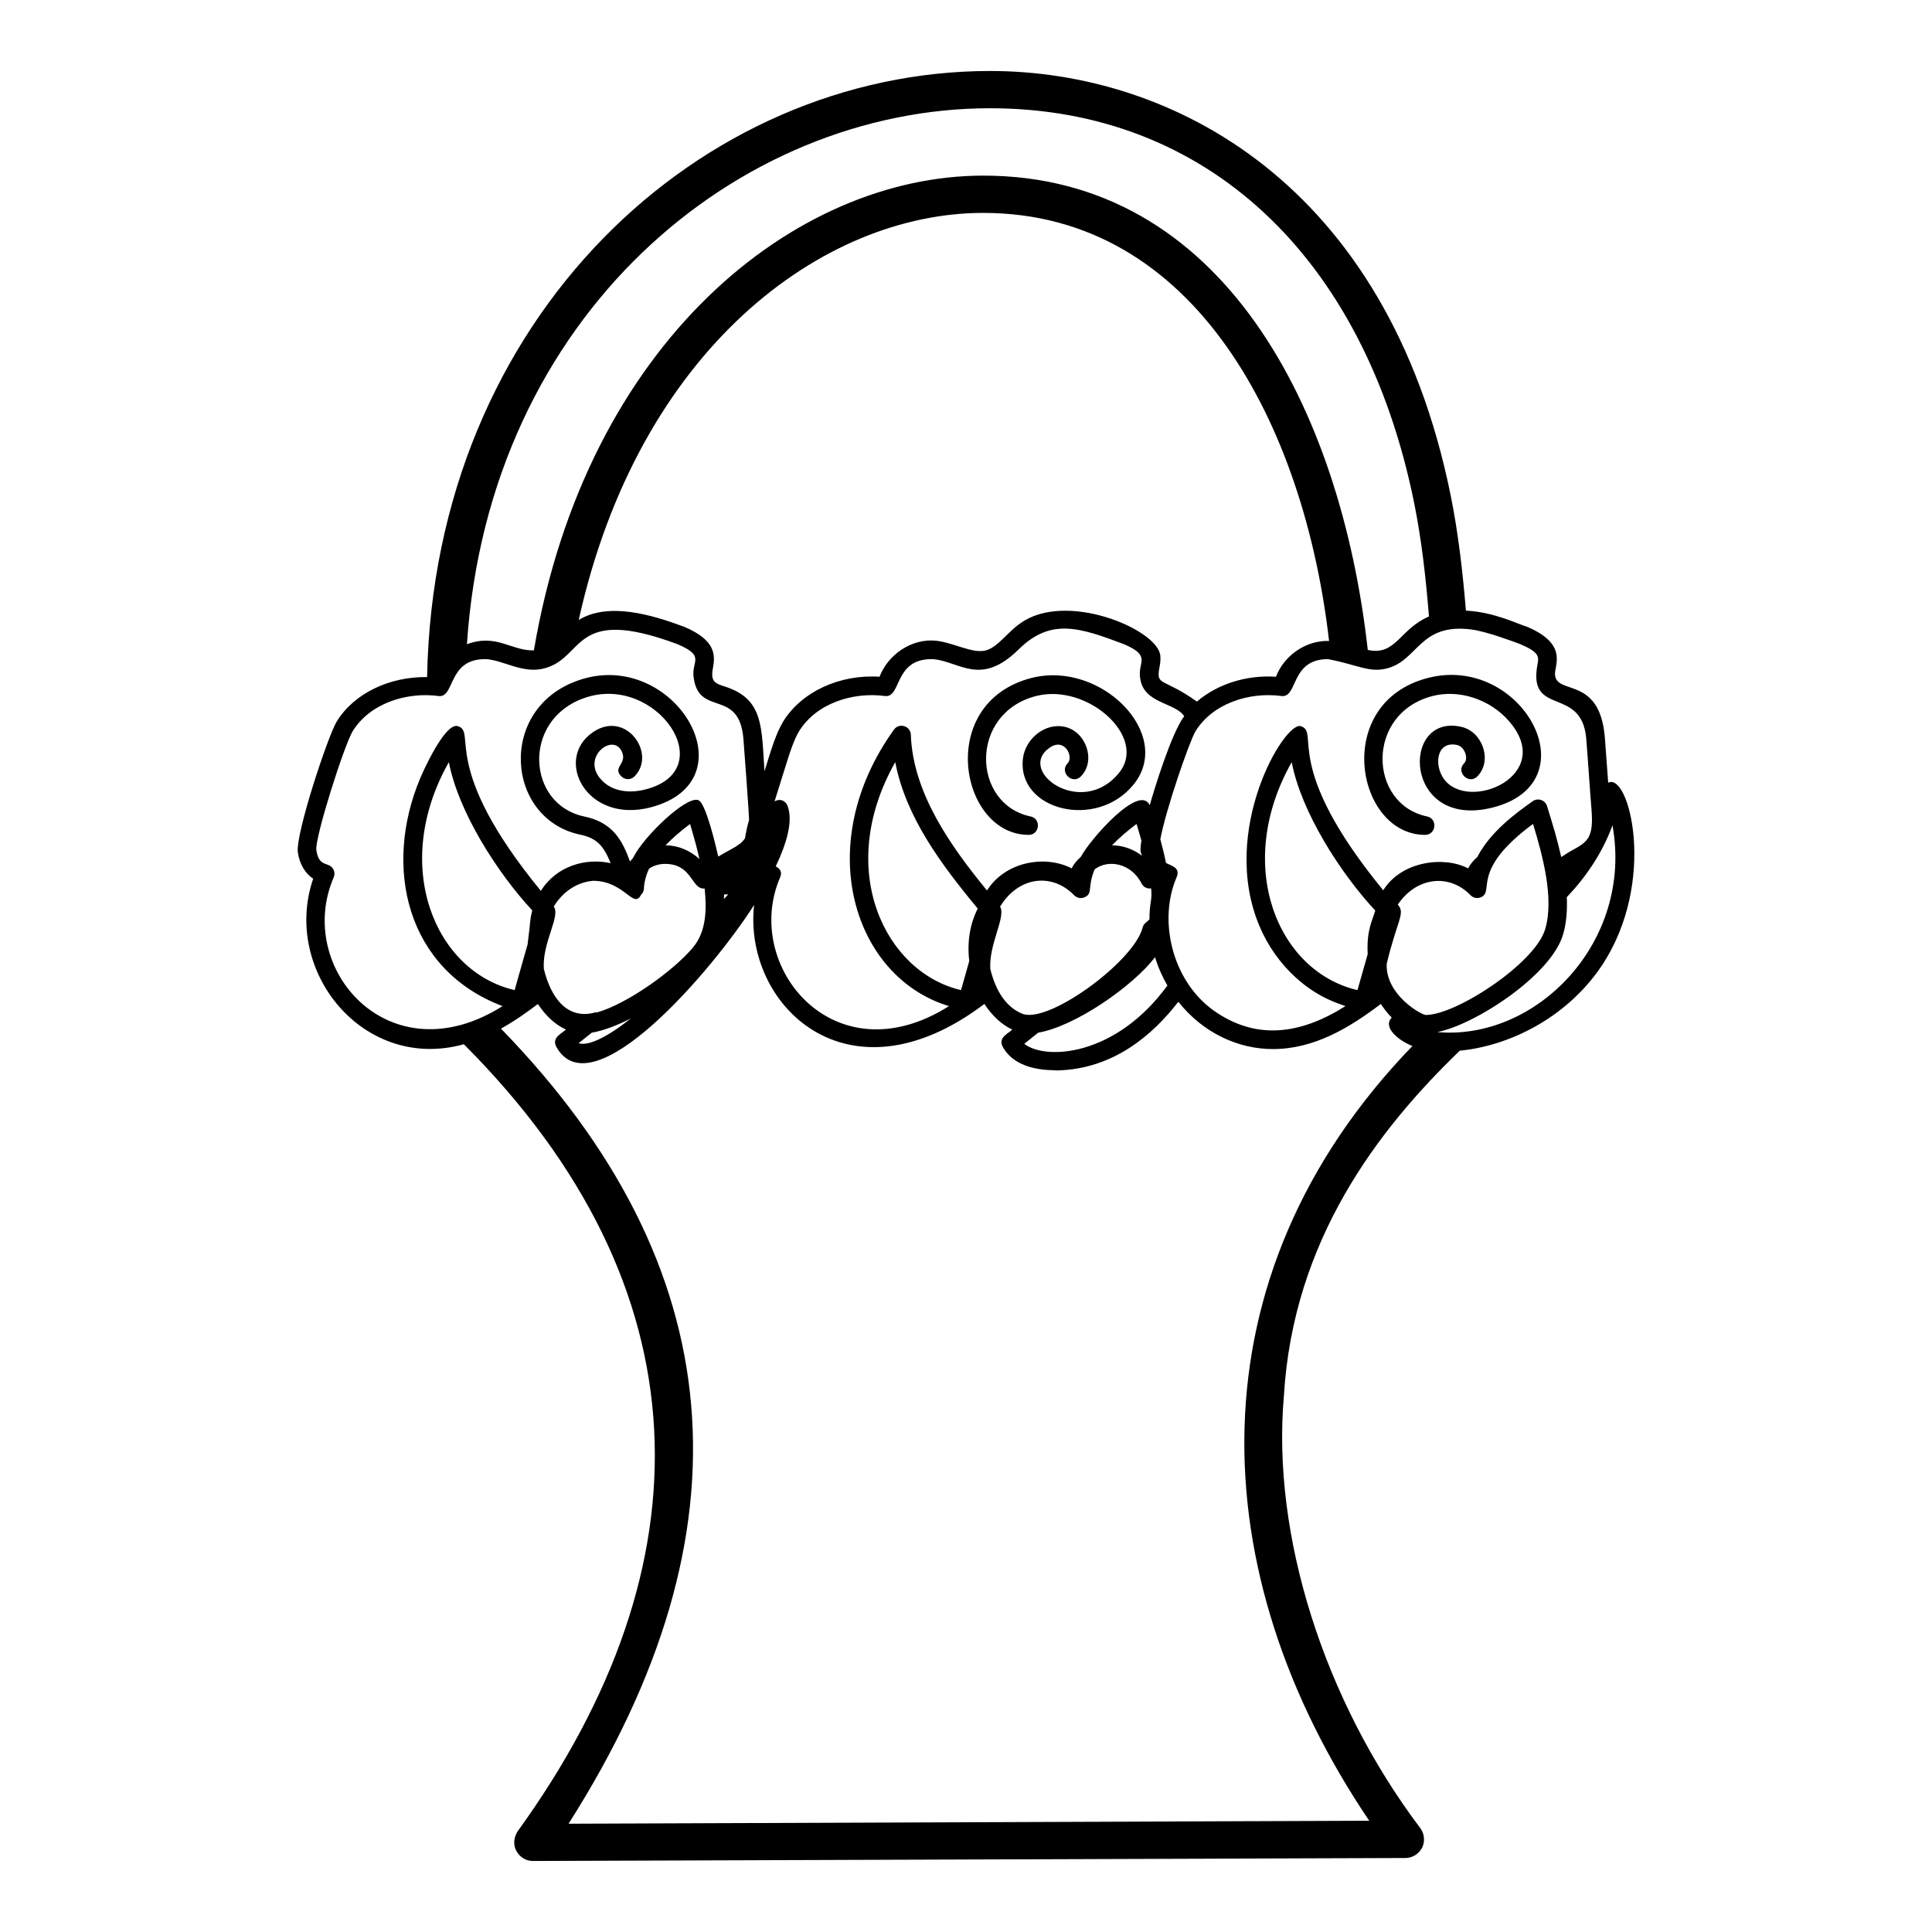 <?xml version="1.0" encoding="UTF-8"?>
<!-- Uploaded to: SVG Repo, www.svgrepo.com, Generator: SVG Repo Mixer Tools -->
<svg fill="#000000" width="800px" height="800px" version="1.1" viewBox="144 144 512 512" xmlns="http://www.w3.org/2000/svg">
 <g>
  <path d="m416.6 365.25c2.945 0 3.394-4.289 0.496-4.887-15.512-3.234-16.379-27.305 1.461-31.906 13.559-3.508 29.629 10.84 22.059 20.277-9.836 12.309-27.398-0.352-18.465-6.578 3.977-2.801 6.473 2.402 4.785 4.121-2.297 2.344 1.277 5.797 3.531 3.453 4.039-4.125 1.363-11.832-4.25-13.102-5.277-1.188-10.449 3.141-11.113 8.293-1.762 13.805 19.531 19.195 29.371 6.902 10.613-13.246-8.695-32.883-27.152-28.148-25.477 6.578-18.969 41.574-0.723 41.574z"/>
  <path d="m570.19 351.44c-0.516-7.231-0.734-10.105-0.906-12.23-1.43-15.855-12.316-11.086-13.16-16.098-0.5-2.5 3.918-8.133-7.359-12.98-2.25-0.621-8.66-3.941-16.281-4.309-0.855-10.258-2.008-20.504-4.062-30.641-16.805-82.848-74.047-112.37-122.01-112.37-76.535 0-147.41 64.918-149.23 160.62-9.992-0.148-19.383 4.316-23.98 11.824-2.367 4.019-10.781 29.336-10.289 34.527 0.426 3.125 1.938 5.668 4.082 7.082-8.34 24.426 13.324 51.27 39.934 43.867 64.359 64.508 65.359 137.93 14.211 208.64-0.988 1.582-1.188 3.555-0.297 5.137 0.891 1.68 2.57 2.668 4.348 2.668l231.26-0.789c1.879 0 3.559-1.086 4.445-2.766 0.789-1.68 0.594-3.656-0.492-5.137-25.586-33.883-39.414-77.746-36.156-114.59 2.453-41.227 24.902-70.535 46.609-91.453 12.461-1.18 27.98-8.211 37.582-22.461 14.898-22.348 7.25-51.484 1.758-48.547zm-36.125-40.602c3.961 0.535 11.098 3.215 12.859 3.879 5.121 2.203 4.906 3.352 4.516 5.43-2.594 13.891 11.66 5.539 12.922 19.488 0.527 6.484 0.863 12.328 1.391 18.754 0.664 7.809-1.113 8.773-5.406 11.109-0.762 0.414-1.727 1.09-2.602 1.629-1.023-4.598-2.359-8.973-3.484-12.598l-0.285-0.91c-0.23-0.758-0.816-1.355-1.562-1.609-0.754-0.25-1.574-0.145-2.219 0.316-4.836 3.41-11.258 8.195-14.699 14.789-0.969 0.863-1.836 1.84-2.434 3.019-6.348-3.352-17.676-1.941-22.496 5.797-27.203-33.223-16.531-41.891-21.875-43.496-4.262-1.297-21.633 27.59-10.914 53.012 2.242 5.312 5.543 9.879 9.473 13.488 6.477 5.953 12.301 7.188 13.289 7.707-11.797 7.449-23.656 9.234-35.082 1.035-10.914-7.953-14.535-23.84-9.656-35.16 1.207-2.801-1.82-3.148-2.809-3.863-0.43-2.121-0.945-4.203-1.496-6.242 1.414-7.668 7.625-25.727 9.312-28.602 4.461-7.273 14.055-10.523 22.812-9.359 4.383 0.496 2.328-9.777 12.285-9.777 7.742 1.453 10.867 3.641 15.492 2.504 8.531-2.066 8.633-12.203 22.668-10.34zm-25.605 74.473c-0.836 2.801-2.344 5.32-2.004 11.543-0.285 1.012-2.426 8.527-2.711 9.535-21.262-4.934-32.859-33.172-17.43-60.41 2.559 13.316 12.965 29.465 22.145 39.332zm-123.08-46.598c-0.086-2.336-3.082-3.273-4.477-1.352-21.926 30.547-10.691 65.582 14.484 73.238 0.031 0.008 0.059 0.031 0.09 0.039-30.434 19.219-54.867-10.625-44.742-34.121 0.711-1.648-0.227-2.383-1.156-2.922 2.848-5.984 4.676-12.023 3.121-16.047-0.469-1.207-1.781-2.078-3.434-1.176 3.363-10.578 4.5-15.207 6.481-18.562 4.465-7.289 14.066-10.523 22.801-9.359 4.383 0.496 2.328-9.777 12.285-9.777l0.645 0.023c7.059 0.746 12.457 7.254 22.477-2.602 8.555-8.441 16.234-5.766 27.902-1.383 7.582 3.262 3.43 4.699 4.34 9.285 1.082 6.527 9.277 6.176 11.625 9.801-3.426 4.594-7.844 19.121-9.133 23.59-2.703-5.883-15.84 9.105-18.242 13.664-0.98 0.887-1.855 1.879-2.461 3.074-6.598-3.484-17.34-2.117-22.426 5.859-9.773-11.922-19.629-25.914-20.18-41.273zm17.719 46.055c-2.066 4.207-2.832 8.777-2.238 13.922l-2.176 7.699c-20.102-4.664-33.559-31.914-17.438-60.418 2.789 14.516 12.141 27.086 21.852 38.797zm-77.707-74.633c-8.789-3.277-20.109-6.621-28.02-1.852 15.898-71.852 64.652-107.86 107.18-107.86 56.363 0 85.129 56.652 91.664 113.43-6.156-0.191-11.918 3.863-14.074 9.492-7.922-0.523-15.562 1.98-20.945 6.574-8.977-6.367-10.84-4.051-9.961-8.863 0.191-1.027 0.406-2.191 0.219-3.598-1.258-6.918-25.086-16.84-37-8.316-3.512 2.391-6.055 6.453-9.289 7.246-3.543 0.859-8.477-2.106-13.207-2.602-6.41-0.609-12.629 3.684-14.875 9.559-10.602-0.699-20.723 4.008-25.566 11.918-1.91 3.242-3.055 7.07-4.918 13.113-0.816-11.598-0.176-19.121-10.438-22.418-2.691-0.863-3.914-1.316-3.227-4.902 0.664-3.598 0.648-7.406-7.547-10.926zm121.22 60.617c-2.285-1.723-5.004-2.707-7.922-2.738 1.918-1.969 4.074-3.856 6.508-5.656 0.43 1.414 0.863 2.891 1.281 4.406-0.508 3.473-0.086 3 0.133 3.988zm-37.582 13.512c5.008-8.18 13.91-8.918 19.617-3.023 0.691 0.711 1.742 0.949 2.656 0.582 2.484-0.961 0.746-2.668 2.801-7.449 3.57-2.695 9.605-1.727 12.469 3.816 0.438 0.84 1.289 1.391 2.492 1.25 0.336 3.246-0.453 3.637-0.449 8.207-0.098 0.09-0.18 0.191-0.285 0.277-0.855 0.707-1.402 1.098-1.605 2.172-2.652 9.105-25.488 25.707-32.059 22.449-3.258-1.402-6.519-4.777-8.219-11.719-0.477-6.508 4.219-13.887 2.582-16.562zm10.102 33.406c9.902-1.699 25.195-12.422 30.973-20.012 0.777 2.633 1.906 5.141 3.269 7.527-13.844 18.938-32.379 19.816-37.934 15.438zm-12.715-244.98c57.066 0 99.062 39.047 112.32 104.46 2.016 9.938 3.133 20.062 3.953 30.227-7.84 3.344-8.711 10.488-16.215 8.863-7.144-63.875-38.434-125.7-101.92-125.7-49.809 0-105.15 43.863-119.07 125.82-6.121 0.117-9.91-4.531-17.742-1.637 5.777-87.355 71.895-142.04 138.67-142.04zm-173.99 203.83c0.301-0.695 0.266-1.48-0.09-2.144-1.164-2.188-3.836-0.285-4.512-5.148-0.328-3.477 7.285-27.449 9.617-31.414 4.465-7.289 14.066-10.523 22.801-9.359 4.375 0.5 2.328-9.777 12.285-9.777l0.645 0.023c4.531 0.48 9.477 3.801 14.848 2.481 11.172-2.715 7.242-16.988 35.535-6.465 7.75 3.336 3.367 4.453 4.34 9.285 1.629 9.844 11.914 2.527 13.102 15.629 0.082 0.992 1.516 19.973 1.508 21.684-0.43 1.5-0.812 3.133-1.066 4.816-1.27 1.988-3.641 2.785-7.094 4.867-0.465-2.047-3.297-14.383-5.293-14.953-3.199-1.199-14.445 9.629-17.188 15.113-0.035 0.059-0.047 0.133-0.078 0.191-0.305 0.301-0.555 0.641-0.824 0.973-2.051-5.621-4.535-10.367-12.164-11.953-15.184-3.164-16.617-25.68 0.156-31.426 18.977-6.559 36.41 19.012 16.164 24.246-4.398 1.148-8.426 0.469-11.059-1.852-7.164-6.305 3.047-14.031 4.965-7.523 0.801 2.711-2.695 3.648-0.344 5.957 0.973 0.953 2.547 0.945 3.492-0.039 5.934-6.062-2.379-17.789-11.141-11.621-10.277 7.16-1.637 24.219 15.336 19.863 27.273-7.086 6.242-42.418-19.008-33.703-21.672 7.41-19.348 36.816 0.445 40.93 4.375 0.91 6.184 2.988 8.02 7.547-6.539-1.453-14.332 0.684-18.488 7.34-27.016-32.953-16.793-42.09-22.008-43.656-3.414-1.043-9.289 12.188-9.961 13.789-9.891 23.504-3.762 50.715 21.812 60.414-30.004 18.949-55.129-10.027-44.754-34.113zm104.55 4.504c-0.375 0.434-0.738 0.816-1.102 1.215-0.012-0.406 0.02-0.793-0.004-1.207 0.379-0.008 0.727 0 1.105-0.008zm-34.77 31.285c-0.102-0.023-0.207-0.035-0.316-0.047-7.617 2.207-11.965-3.996-13.773-11.531-0.461-6.969 4.516-13.965 2.633-16.5 2.473-4.019 6.242-6.488 10.523-6.816 8.352 0.109 10.613 7.734 12.668 3.621 0.395-0.297 0.594-0.789 0.691-1.383 0.062-1.957 0.609-3.731 1.355-5.434 1.242-0.863 2.777-1.281 4.258-1.281 7.359 0 6.93 6.906 10.488 6.516 0.566 5.375 0.508 11.324-3.062 15.609-4.938 5.953-17.172 14.871-25.465 17.246zm9 1.562c-5.949 4.754-11.219 7.477-13.867 6.582l3.484-2.781c3.394-0.578 7.375-2.223 10.383-3.801zm9.168-45.859c1.902-1.957 4.039-3.832 6.508-5.648 1.578 5.523 1.371 4.66 2.481 9.305-2.484-2.289-5.594-3.625-8.988-3.656zm-35.32 17.254c-0.676 2.688-0.359 2.125-1.234 9.008-0.285 1-1.441 5.035-1.156 4.035l-2.281 8.078c-21.215-4.922-32.898-33.078-17.434-60.41 2.539 13.219 12.859 29.344 22.105 39.289zm221.81 241.25-212.19 0.789c49.527-77.844 43.074-148-17.914-210.71 3.574-1.984 6.586-4.113 9.789-6.523 2.133 3.215 4.644 5.512 7.418 6.754-0.848 0.988-3.945 2.078-2.504 4.648 9.477 16.879 41.344-20.324 52.383-37.648-2.945 26.203 24.555 53.801 61.023 26.234 2.121 3.199 4.609 5.5 7.383 6.781-0.848 0.988-3.922 2.062-2.484 4.633 3.809 6.781 13.398 6.023 14.453 6.203 14.801-0.359 25.254-9.383 32.047-18.199 6.637 8.379 16.016 12.539 25.047 12.539 10.926-0.004 20.211-5.586 28.621-11.957 0.898 1.359 1.852 2.59 2.883 3.609-2.547 2.652 2.051 6.211 5.484 7.535-59.121 61.195-55.691 139.87-11.438 205.32zm4.625-227.07c2.684-11.398 5.062-13.453 2.941-15.703 4.801-7.227 13.527-8.438 19.277-2.504 0.691 0.711 1.746 0.949 2.656 0.582 3.981-1.543-3.043-6.957 13.902-19.473 2.562 8.383 5.652 19.766 3.211 27.93-2.66 8.992-23.527 22.703-31.633 22.703-1.082 0-10.664-5.246-10.355-13.535zm13.41 18.062c9.777-1.863 30.059-14.887 33.32-25.82 0.922-3.09 1.145-6.481 1-9.941 4.91-5.121 9.414-11.625 12.105-19.023 5.594 30.965-20.234 57.133-46.426 54.785z"/>
  <path d="m521.67 365.25c2.945 0 3.394-4.289 0.496-4.887-15.516-3.234-16.379-27.305 1.461-31.906 7.059-1.832 15.246 0.855 20.293 6.676 12.484 14.367-10.855 24.297-17.297 15.262-2.715-3.824-1.836-10.172 3.57-8.953 1.91 0.434 3.09 3.535 1.812 4.832-2.293 2.34 1.27 5.797 3.531 3.453 4.031-4.117 1.375-11.828-4.254-13.102-16.277-3.731-15.375 27.5 8.445 21.344 26.176-6.812 7.519-40.754-17.336-34.301-25.477 6.586-19.039 41.582-0.723 41.582z"/>
 </g>
</svg>